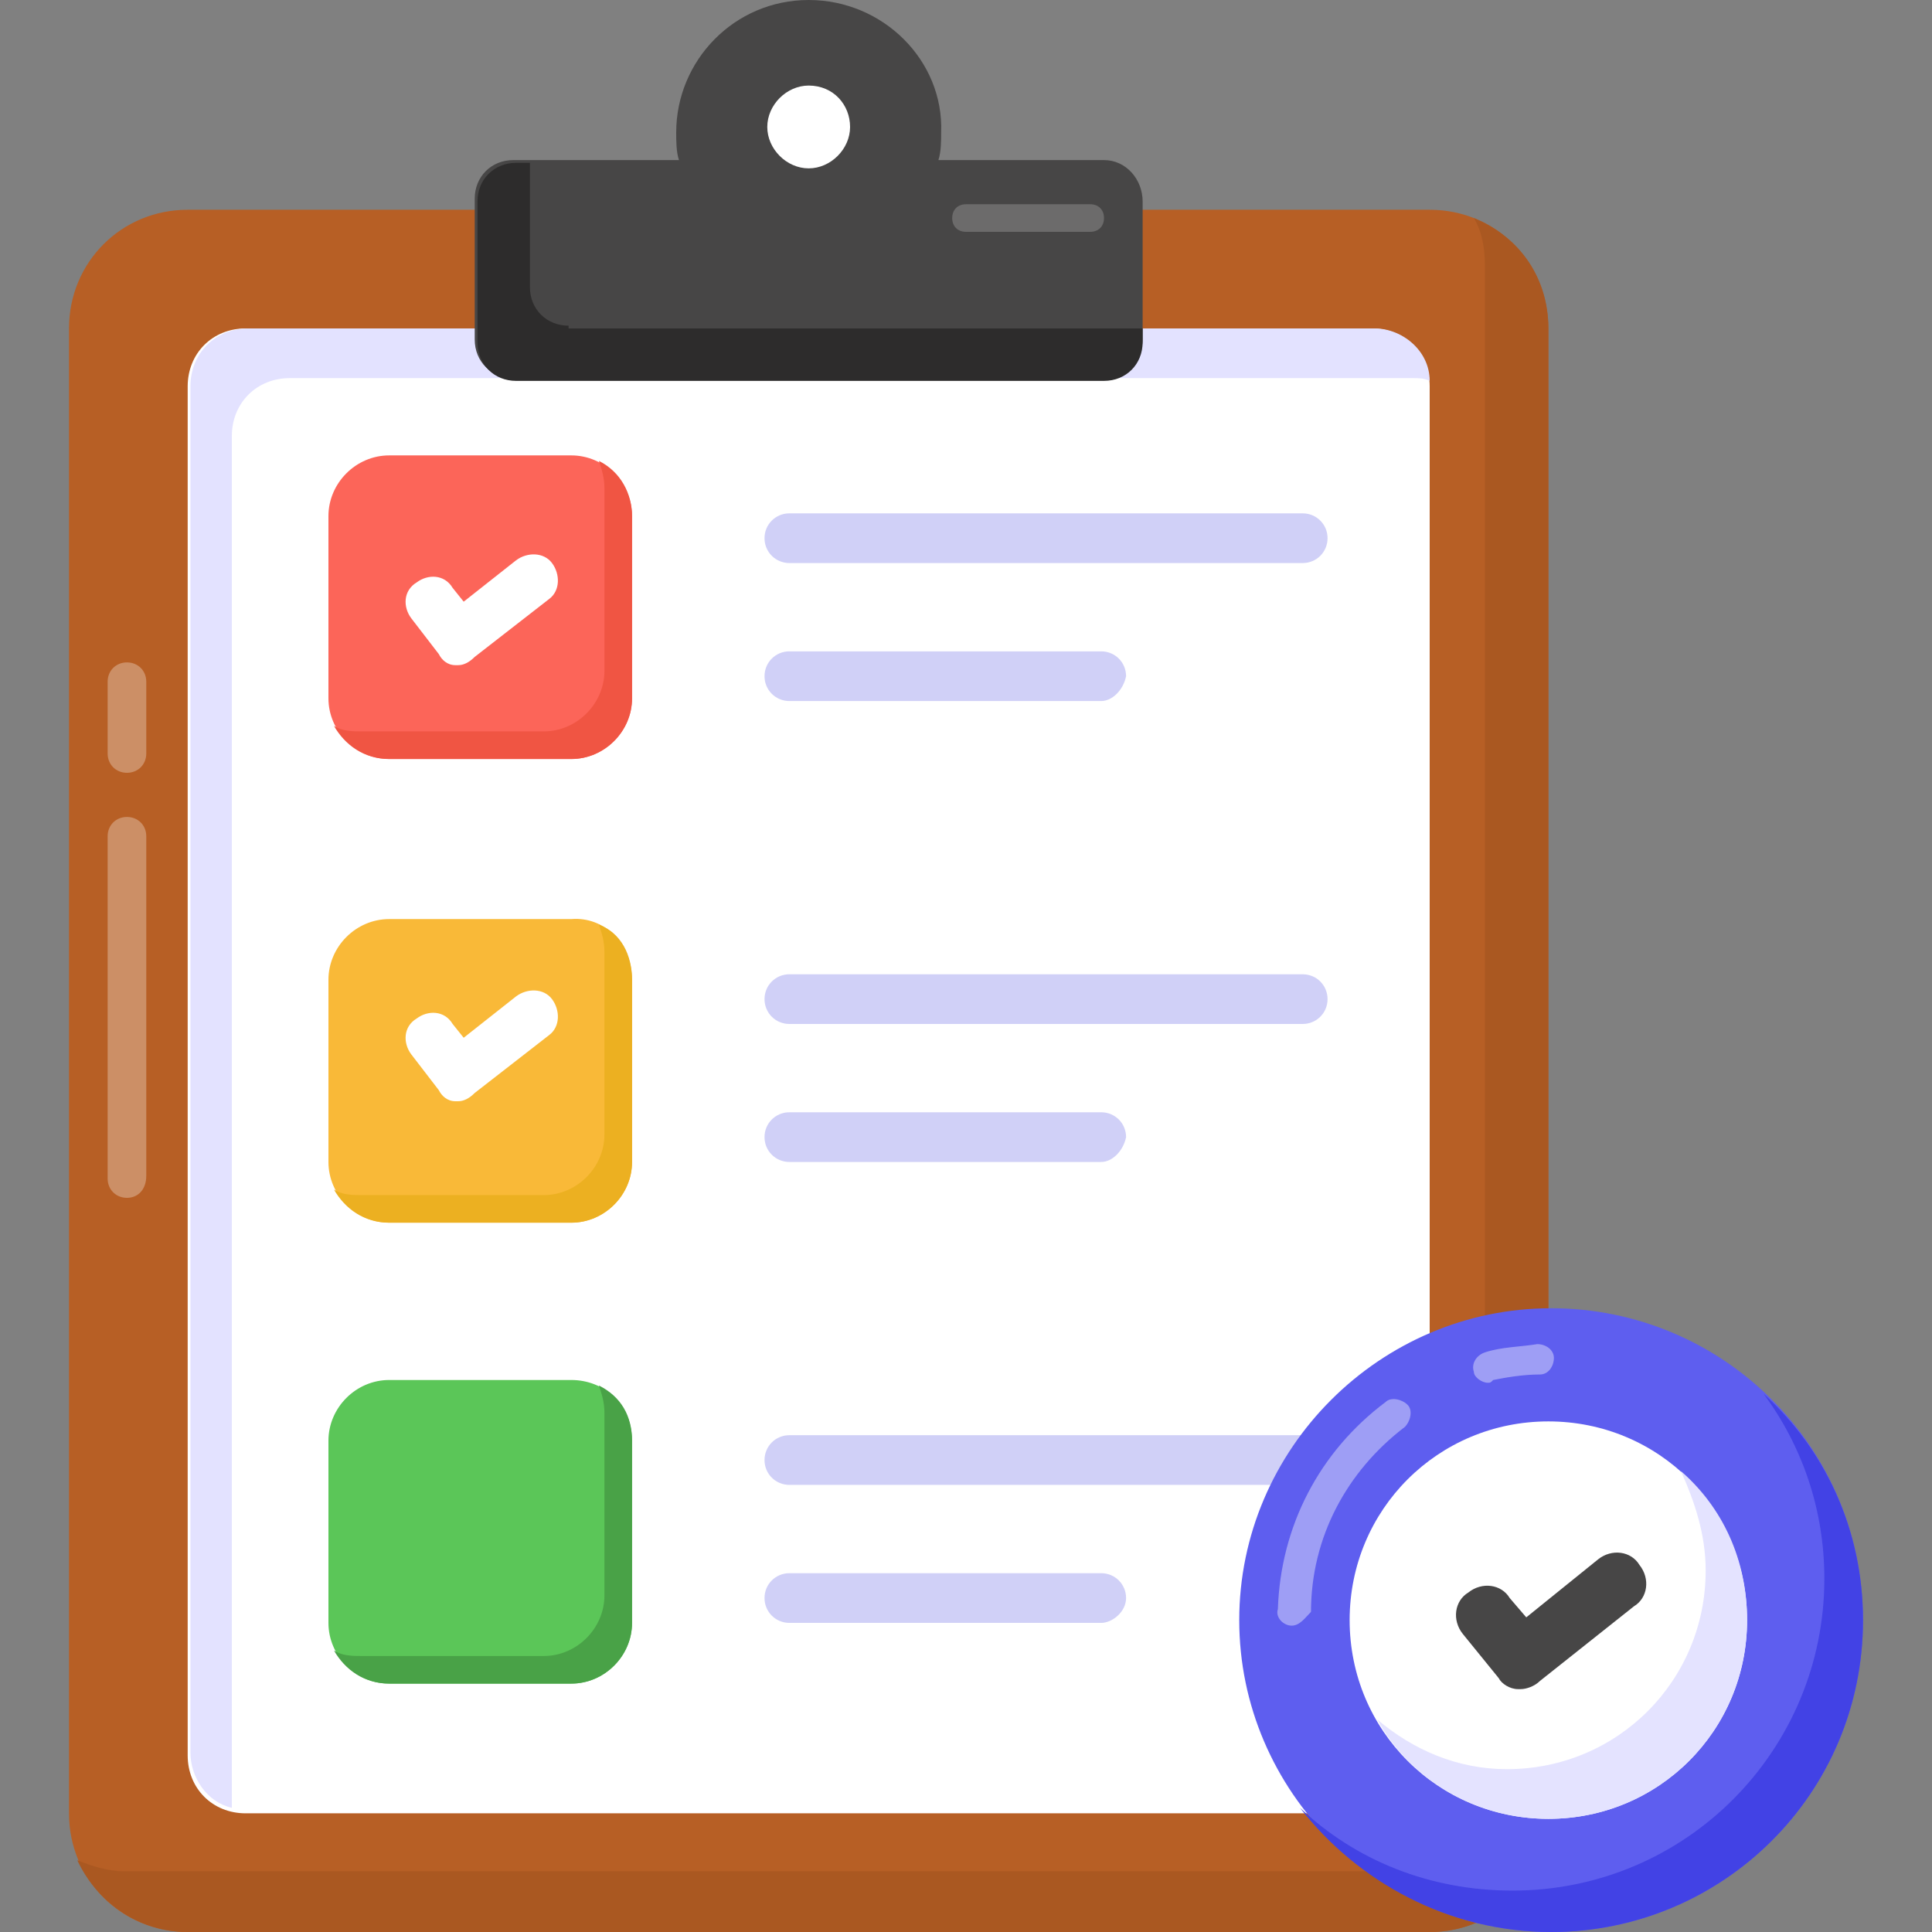 <?xml version="1.0" encoding="utf-8"?>
<!-- Generator: Adobe Illustrator 26.5.0, SVG Export Plug-In . SVG Version: 6.00 Build 0)  -->
<svg version="1.1" id="Layer_1" xmlns="http://www.w3.org/2000/svg" xmlns:xlink="http://www.w3.org/1999/xlink" x="0px" y="0px"
	 width="70px" height="70px" viewBox="0 0 70 70" style="enable-background:new 0 0 70 70;" xml:space="preserve">
<rect x="0" y="0" width="70" height="70" fill="#808080" stroke="none"/>
<style type="text/css">
	.st0{fill:#B75F25;}
	.st1{fill:#AA5821;}
	.st2{fill:#FFFFFF;}
	.st3{fill:#E3E2FF;}
	.st4{fill:#474646;}
	.st5{fill:#2D2C2C;}
	.st6{opacity:0.3;}
	.st7{opacity:0.2;}
	.st8{fill:#F9B938;}
	.st9{fill:#ECB021;}
	.st10{fill:#5BC658;}
	.st11{fill:#49A247;}
	.st12{fill:#FC6559;}
	.st13{fill:#F05543;}
	.st14{fill:#D0D0F7;}
	.st15{fill:#5E5EEF;}
	.st16{opacity:0.4;}
	.st17{fill:#4242E5;}
	.st18{fill:#E4E3FF;}
</style>
<g id="_x32_2">
	<g>
		<g>
			<g>
				<g>
					<g>
						<path class="st0" d="M56.1,11.9v53.8c0,2.4-1.9,4.3-4.3,4.3h-45c-2.4,0-4.3-1.9-4.3-4.3V11.9c0-2.4,1.9-4.3,4.3-4.3h45
							C54.2,7.6,56.1,9.5,56.1,11.9z"/>
					</g>
				</g>
				<g>
					<g>
						<path class="st1" d="M56.1,11.9v53.8c0,2.4-1.9,4.3-4.3,4.3h-45c-1.8,0-3.3-1.1-4-2.6c0.5,0.2,1.1,0.4,1.7,0.4h45
							c2.4,0,4.3-1.9,4.3-4.3V9.6c0-0.6-0.1-1.2-0.4-1.7C55.1,8.6,56.1,10.1,56.1,11.9L56.1,11.9z"/>
					</g>
				</g>
				<g>
					<g>
						<path class="st2" d="M51.8,14v49.6c0,1.2-0.9,2.1-2.1,2.1H8.9c-1.2,0-2.1-0.9-2.1-2.1V14c0-1.2,0.9-2.1,2.1-2.1h40.8
							C50.9,11.9,51.8,12.8,51.8,14L51.8,14z"/>
					</g>
				</g>
				<g>
					<g>
						<path class="st3" d="M51.8,13.8c-0.2-0.1-0.4-0.1-0.6-0.1H10.5c-1.2,0-2.1,0.9-2.1,2.1v49.6c0,0,0,0.1,0,0.1
							c-0.9-0.2-1.5-1.1-1.5-2V14c0-1.2,0.9-2.1,2.1-2.1h40.8C50.8,11.9,51.8,12.7,51.8,13.8z"/>
					</g>
				</g>
				<g>
					<g>
						<path class="st4" d="M40,5.8h-6c0.1-0.3,0.1-0.7,0.1-1C34.2,2.2,32,0,29.3,0c-2.7,0-4.8,2.2-4.8,4.8c0,0.3,0,0.7,0.1,1h-6
							c-0.8,0-1.4,0.6-1.4,1.4v5.1c0,0.8,0.6,1.4,1.4,1.4H40c0.8,0,1.4-0.6,1.4-1.4V7.3C41.4,6.5,40.8,5.8,40,5.8z"/>
					</g>
				</g>
				<g>
					<g>
						<path class="st5" d="M20.6,11.8c-0.8,0-1.4-0.6-1.4-1.4V5.9h-0.5c-0.8,0-1.4,0.6-1.4,1.4v5.1c0,0.8,0.6,1.4,1.4,1.4H40
							c0.8,0,1.4-0.6,1.4-1.4v-0.5H20.6z"/>
					</g>
				</g>
				<g>
					<g>
						<path class="st2" d="M30.8,4.6c0,0.8-0.7,1.5-1.5,1.5c-0.8,0-1.5-0.7-1.5-1.5c0-0.8,0.7-1.5,1.5-1.5
							C30.2,3.1,30.8,3.8,30.8,4.6z"/>
					</g>
				</g>
			</g>
			<g>
				<g class="st6">
					<g>
						<g>
							<path class="st2" d="M4.6,43.4c-0.4,0-0.7-0.3-0.7-0.7V30.3c0-0.4,0.3-0.7,0.7-0.7c0.4,0,0.7,0.3,0.7,0.7v12.3
								C5.3,43.1,5,43.4,4.6,43.4z"/>
						</g>
					</g>
				</g>
				<g class="st6">
					<g>
						<g>
							<path class="st2" d="M4.6,28c-0.4,0-0.7-0.3-0.7-0.7v-2.6c0-0.4,0.3-0.7,0.7-0.7c0.4,0,0.7,0.3,0.7,0.7v2.6
								C5.3,27.7,5,28,4.6,28z"/>
						</g>
					</g>
				</g>
			</g>
			<g class="st7">
				<g>
					<g>
						<path class="st2" d="M39.5,8.4H35c-0.3,0-0.5-0.2-0.5-0.5c0-0.3,0.2-0.5,0.5-0.5h4.5c0.3,0,0.5,0.2,0.5,0.5
							C40,8.2,39.8,8.4,39.5,8.4z"/>
					</g>
				</g>
			</g>
		</g>
	</g>
	<g>
		<g>
			<g>
				<g>
					<path class="st8" d="M22.9,35.5v6.6c0,1.2-1,2.2-2.2,2.2h-6.6c-1.2,0-2.2-1-2.2-2.2v-6.6c0-1.2,1-2.2,2.2-2.2h6.6
						C21.9,33.2,22.9,34.2,22.9,35.5z"/>
				</g>
			</g>
		</g>
		<g>
			<g>
				<g>
					<path class="st9" d="M22.9,35.5v6.6c0,1.2-1,2.2-2.2,2.2h-6.6c-0.9,0-1.6-0.5-2-1.2c0.3,0.2,0.7,0.2,1,0.2h6.6
						c1.2,0,2.2-1,2.2-2.2v-6.6c0-0.4-0.1-0.7-0.2-1C22.5,33.8,22.9,34.6,22.9,35.5z"/>
				</g>
			</g>
		</g>
	</g>
	<g>
		<g>
			<g>
				<g>
					<path class="st10" d="M22.9,52.2v6.6c0,1.2-1,2.2-2.2,2.2h-6.6c-1.2,0-2.2-1-2.2-2.2v-6.6c0-1.2,1-2.2,2.2-2.2h6.6
						C21.9,50,22.9,50.9,22.9,52.2z"/>
				</g>
			</g>
		</g>
		<g>
			<g>
				<g>
					<path class="st11" d="M22.9,52.2v6.6c0,1.2-1,2.2-2.2,2.2h-6.6c-0.9,0-1.6-0.5-2-1.2c0.3,0.2,0.7,0.2,1,0.2h6.6
						c1.2,0,2.2-1,2.2-2.2v-6.6c0-0.4-0.1-0.7-0.2-1C22.5,50.6,22.9,51.3,22.9,52.2z"/>
				</g>
			</g>
		</g>
	</g>
	<g>
		<g>
			<g>
				<g>
					<path class="st12" d="M22.9,18.7v6.6c0,1.2-1,2.2-2.2,2.2h-6.6c-1.2,0-2.2-1-2.2-2.2v-6.6c0-1.2,1-2.2,2.2-2.2h6.6
						C21.9,16.5,22.9,17.5,22.9,18.7z"/>
				</g>
			</g>
		</g>
		<g>
			<g>
				<g>
					<path class="st13" d="M22.9,18.7v6.6c0,1.2-1,2.2-2.2,2.2h-6.6c-0.9,0-1.6-0.5-2-1.2c0.3,0.2,0.7,0.2,1,0.2h6.6
						c1.2,0,2.2-1,2.2-2.2v-6.6c0-0.4-0.1-0.7-0.2-1C22.5,17.1,22.9,17.9,22.9,18.7z"/>
				</g>
			</g>
		</g>
	</g>
	<g>
		<g>
			<g>
				<path class="st14" d="M47.2,20.4H28.6c-0.5,0-0.9-0.4-0.9-0.9s0.4-0.9,0.9-0.9h18.6c0.5,0,0.9,0.4,0.9,0.9S47.7,20.4,47.2,20.4z
					"/>
			</g>
		</g>
		<g>
			<g>
				<path class="st14" d="M39.9,25.4H28.6c-0.5,0-0.9-0.4-0.9-0.9c0-0.5,0.4-0.9,0.9-0.9h11.3c0.5,0,0.9,0.4,0.9,0.9
					C40.7,25,40.3,25.4,39.9,25.4z"/>
			</g>
		</g>
	</g>
	<g>
		<g>
			<g>
				<path class="st14" d="M47.2,37.1H28.6c-0.5,0-0.9-0.4-0.9-0.9c0-0.5,0.4-0.9,0.9-0.9h18.6c0.5,0,0.9,0.4,0.9,0.9
					C48.1,36.7,47.7,37.1,47.2,37.1z"/>
			</g>
		</g>
		<g>
			<g>
				<path class="st14" d="M39.9,42.1H28.6c-0.5,0-0.9-0.4-0.9-0.9c0-0.5,0.4-0.9,0.9-0.9h11.3c0.5,0,0.9,0.4,0.9,0.9
					C40.7,41.7,40.3,42.1,39.9,42.1z"/>
			</g>
		</g>
	</g>
	<g>
		<g>
			<g>
				<path class="st14" d="M47.2,53.8H28.6c-0.5,0-0.9-0.4-0.9-0.9s0.4-0.9,0.9-0.9h18.6c0.5,0,0.9,0.4,0.9,0.9S47.7,53.8,47.2,53.8z
					"/>
			</g>
		</g>
		<g>
			<g>
				<path class="st14" d="M39.9,58.8H28.6c-0.5,0-0.9-0.4-0.9-0.9s0.4-0.9,0.9-0.9h11.3c0.5,0,0.9,0.4,0.9,0.9S40.3,58.8,39.9,58.8z
					"/>
			</g>
		</g>
	</g>
	<g>
		<g>
			<path class="st2" d="M16.6,24.1c0,0-0.1,0-0.1,0c-0.3,0-0.5-0.2-0.6-0.4l-1-1.3c-0.3-0.4-0.3-1,0.2-1.3c0.4-0.3,1-0.3,1.3,0.2
				l0.4,0.5l1.9-1.5c0.4-0.3,1-0.3,1.3,0.1c0.3,0.4,0.3,1-0.1,1.3l-2.7,2.1C17,24,16.8,24.1,16.6,24.1z"/>
		</g>
	</g>
	<g>
		<g>
			<path class="st2" d="M16.6,39.9c0,0-0.1,0-0.1,0c-0.3,0-0.5-0.2-0.6-0.4l-1-1.3c-0.3-0.4-0.3-1,0.2-1.3c0.4-0.3,1-0.3,1.3,0.2
				l0.4,0.5l1.9-1.5c0.4-0.3,1-0.3,1.3,0.1c0.3,0.4,0.3,1-0.1,1.3l-2.7,2.1C17,39.8,16.8,39.9,16.6,39.9z"/>
		</g>
	</g>
	<g>
		<g>
			<g>
				<path class="st15" d="M67.5,58.7c0,6.3-5.1,11.3-11.3,11.3s-11.3-5.1-11.3-11.3s5.1-11.3,11.3-11.3S67.5,52.4,67.5,58.7z"/>
			</g>
		</g>
		<g class="st16">
			<g>
				<g>
					<path class="st2" d="M46.8,58.9C46.8,58.9,46.8,58.9,46.8,58.9c-0.3,0-0.6-0.3-0.5-0.6c0.1-3,1.5-5.7,3.9-7.5
						c0.2-0.2,0.6-0.1,0.8,0.1c0.2,0.2,0.1,0.6-0.1,0.8c-2.1,1.6-3.4,4-3.4,6.7C47.3,58.6,47.1,58.9,46.8,58.9z"/>
				</g>
			</g>
		</g>
		<g class="st16">
			<g>
				<g>
					<path class="st2" d="M53.9,50.1c-0.2,0-0.5-0.2-0.5-0.4c-0.1-0.3,0.1-0.6,0.4-0.7c0.6-0.2,1.3-0.2,1.9-0.3
						c0.3,0,0.6,0.2,0.6,0.5c0,0.3-0.2,0.6-0.5,0.6c-0.6,0-1.2,0.1-1.7,0.2C54,50.1,54,50.1,53.9,50.1z"/>
				</g>
			</g>
		</g>
		<g>
			<g>
				<path class="st17" d="M67.5,58.7c0,6.3-5.1,11.3-11.3,11.3c-3.7,0-7-1.8-9.1-4.5c2,1.9,4.7,3,7.7,3c6.3,0,11.3-5.1,11.3-11.3
					c0-2.5-0.8-4.8-2.2-6.7C66.1,52.5,67.5,55.4,67.5,58.7z"/>
			</g>
		</g>
		<g>
			<g>
				<path class="st2" d="M63.3,58.7c0,4-3.2,7.2-7.2,7.2s-7.2-3.2-7.2-7.2s3.2-7.2,7.2-7.2S63.3,54.7,63.3,58.7z"/>
			</g>
		</g>
		<g>
			<g>
				<path class="st18" d="M63.3,58.7c0,4-3.2,7.2-7.2,7.2c-2.6,0-5-1.4-6.2-3.6c1.3,1.1,2.9,1.8,4.7,1.8c4,0,7.2-3.2,7.2-7.2
					c0-1.3-0.4-2.5-0.9-3.6C62.4,54.6,63.3,56.5,63.3,58.7z"/>
			</g>
		</g>
		<g>
			<g>
				<path class="st4" d="M55.1,61.2c0,0-0.1,0-0.1,0c-0.3,0-0.6-0.2-0.7-0.4l-1.3-1.6c-0.4-0.5-0.3-1.2,0.2-1.5
					c0.5-0.4,1.2-0.3,1.5,0.2l0.6,0.7l2.6-2.1c0.5-0.4,1.2-0.3,1.5,0.2c0.4,0.5,0.3,1.2-0.2,1.5l-3.4,2.7
					C55.6,61.1,55.3,61.2,55.1,61.2z"/>
			</g>
		</g>
	</g>
</g>
</svg>
